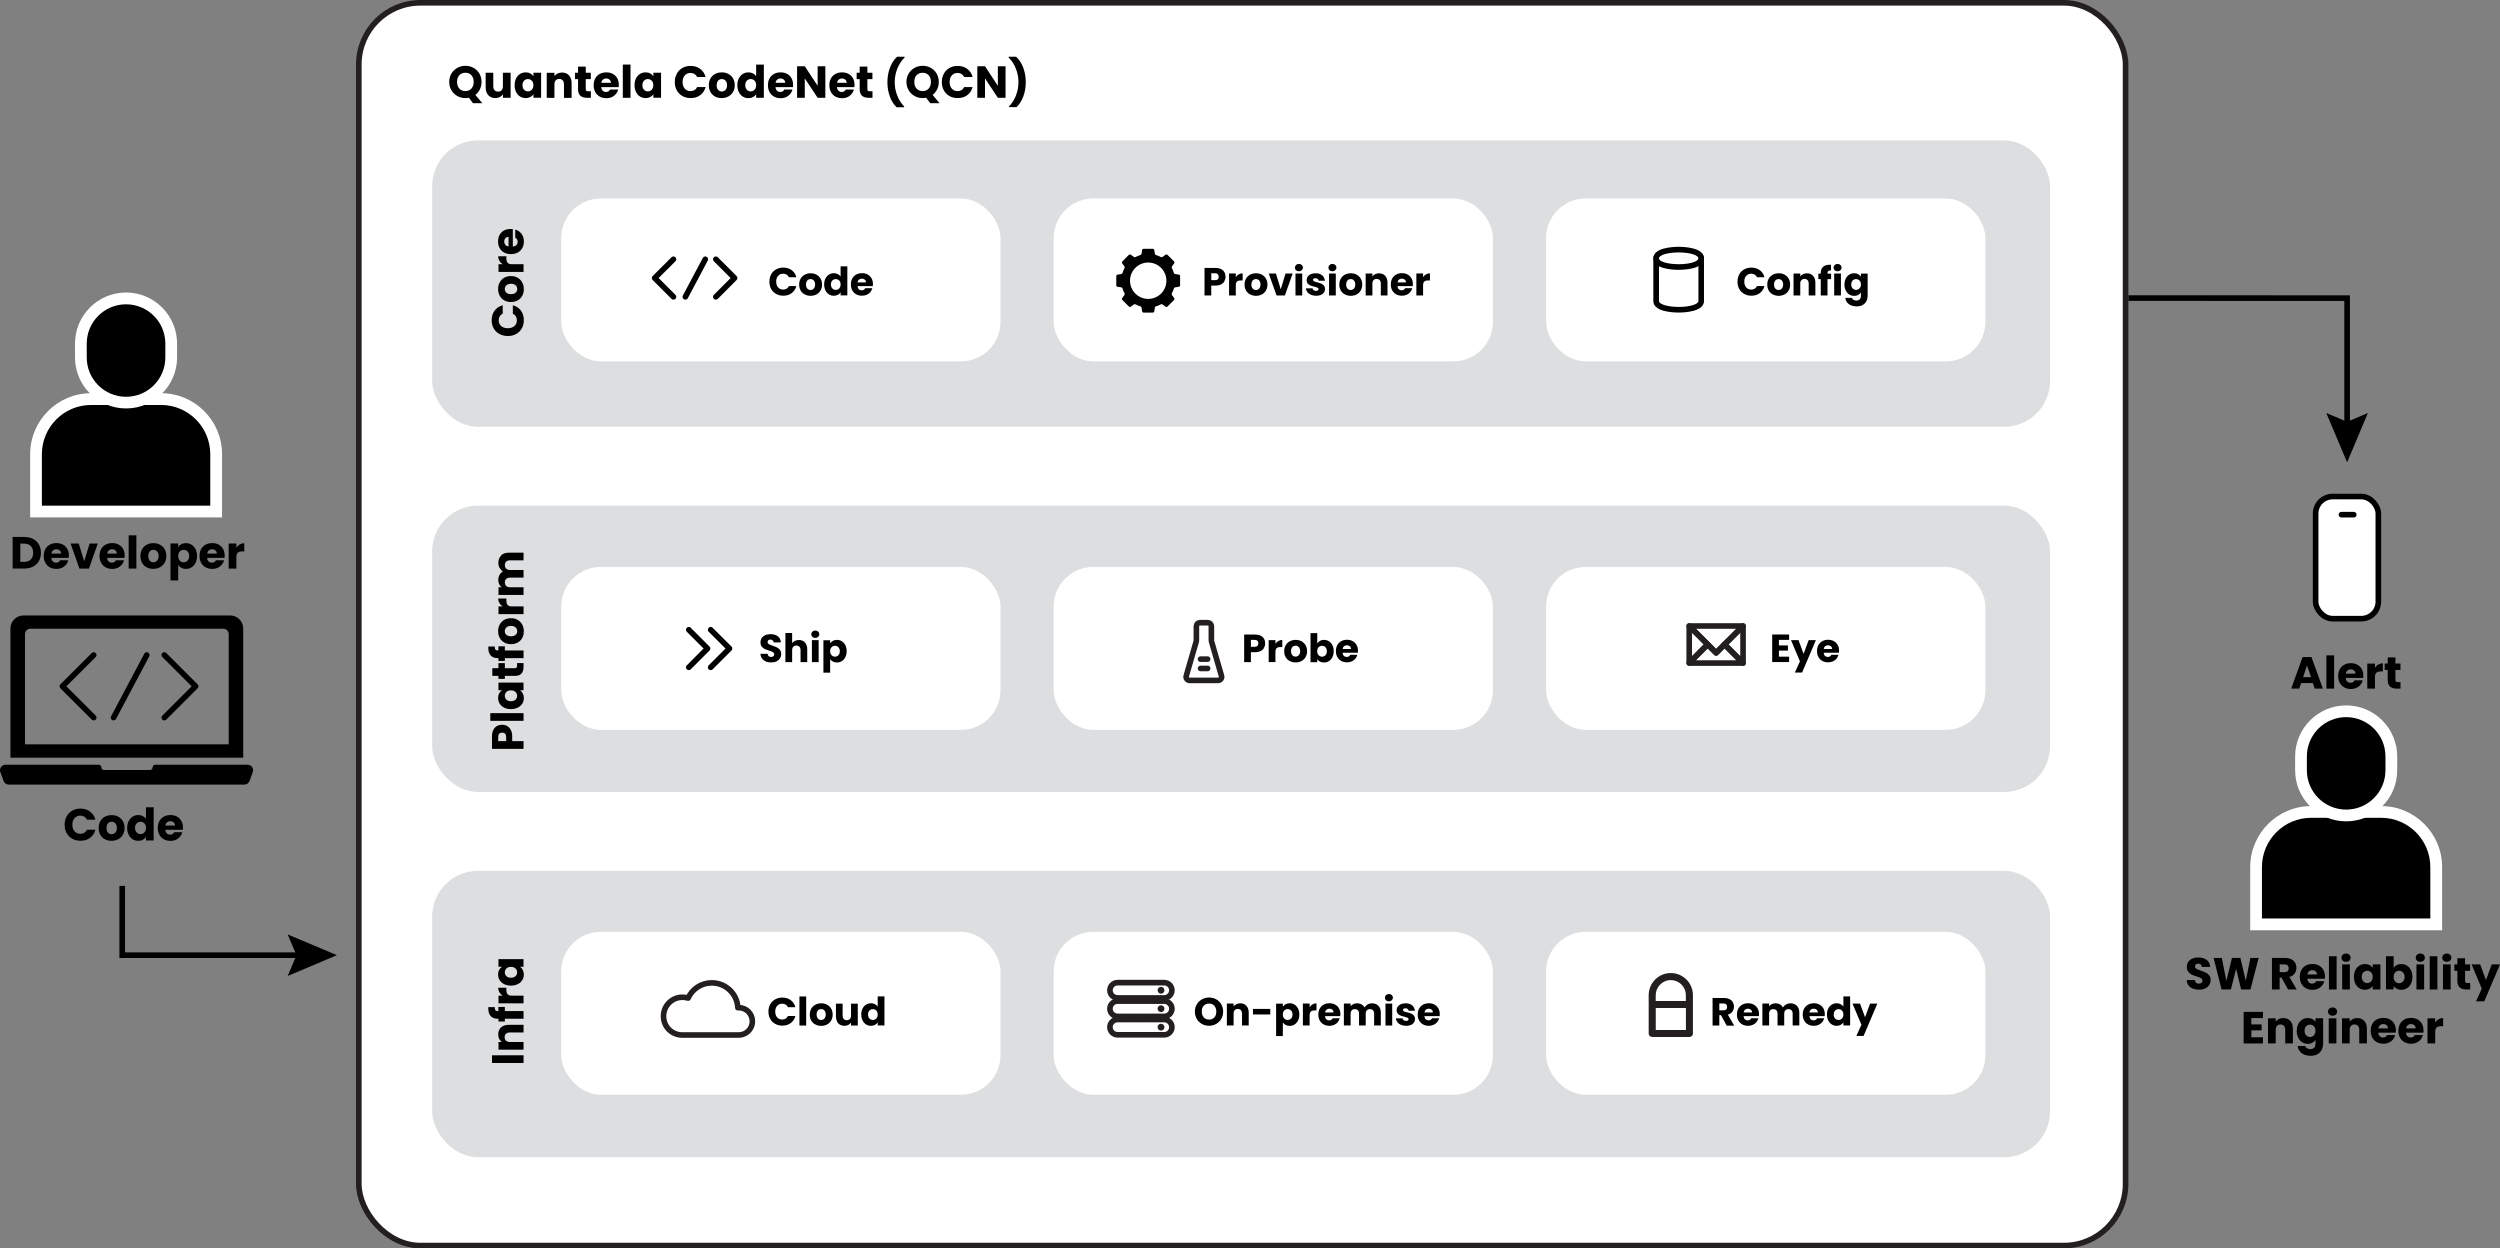 <?xml version="1.0" encoding="UTF-8"?>
<svg id="Layer_2" data-name="Layer 2" xmlns="http://www.w3.org/2000/svg" viewBox="0 0 445.28 222.35">
  <rect x="0" y="0" width="445.28" height="222.35" fill="#808080" stroke="none"/>
  <defs>
    <style>
      .cls-1, .cls-2, .cls-3, .cls-4 {
        stroke-linejoin: round;
      }

      .cls-1, .cls-5, .cls-3, .cls-4, .cls-6 {
        fill: none;
      }

      .cls-1, .cls-5, .cls-4, .cls-7 {
        stroke: #231f20;
      }

      .cls-2, .cls-8, .cls-3, .cls-4 {
        stroke-linecap: round;
      }

      .cls-2, .cls-8, .cls-3, .cls-6 {
        stroke: #000;
      }

      .cls-2, .cls-8, .cls-9, .cls-7 {
        fill: #fff;
      }

      .cls-10 {
        fill: #231f20;
      }

      .cls-8, .cls-5, .cls-6, .cls-7 {
        stroke-miterlimit: 10;
      }

      .cls-11 {
        fill: #dcdedf;
      }
    </style>
  </defs>
  <g id="Layer_1-2" data-name="Layer 1">
    <g>
      <path d="M5.9,96c.44.23.79.56,1.03.99.24.42.36.91.36,1.47s-.12,1.04-.36,1.46c-.24.43-.59.76-1.03.99-.45.23-.96.35-1.55.35h-2.1v-5.62h2.1c.59,0,1.11.12,1.55.35ZM5.47,99.66c.29-.28.43-.68.43-1.2s-.14-.92-.43-1.21-.69-.43-1.21-.43h-.65v3.26h.65c.52,0,.92-.14,1.21-.42Z"/>
      <path d="M12.24,99.36h-3.1c.02.28.11.49.27.64s.35.22.58.22c.34,0,.58-.14.71-.43h1.46c-.07.29-.21.56-.4.79-.2.23-.44.42-.73.55-.29.13-.62.2-.98.2-.44,0-.83-.09-1.17-.28-.34-.19-.61-.45-.8-.8-.19-.35-.29-.75-.29-1.22s.09-.87.28-1.22c.19-.35.46-.61.8-.8.34-.19.73-.28,1.18-.28s.82.09,1.15.27c.34.18.6.44.79.78s.28.73.28,1.18c0,.13,0,.26-.02.4ZM10.87,98.6c0-.23-.08-.42-.24-.56-.16-.14-.36-.21-.6-.21s-.42.07-.58.2c-.16.13-.25.32-.29.57h1.71Z"/>
      <path d="M14.99,99.99l.97-3.18h1.46l-1.58,4.46h-1.69l-1.58-4.46h1.46l.97,3.18Z"/>
      <path d="M22.18,99.36h-3.1c.02.28.11.49.27.64s.35.22.58.22c.34,0,.58-.14.71-.43h1.46c-.07.29-.21.56-.4.79-.2.23-.44.42-.73.55-.29.13-.62.2-.98.2-.44,0-.83-.09-1.17-.28-.34-.19-.61-.45-.8-.8-.19-.35-.29-.75-.29-1.22s.09-.87.28-1.22c.19-.35.46-.61.8-.8.34-.19.73-.28,1.18-.28s.82.09,1.15.27c.34.18.6.44.79.78s.28.73.28,1.18c0,.13,0,.26-.02.4ZM20.8,98.6c0-.23-.08-.42-.24-.56-.16-.14-.36-.21-.6-.21s-.42.07-.58.2c-.16.13-.25.32-.29.57h1.71Z"/>
      <path d="M24.29,95.35v5.92h-1.37v-5.92h1.37Z"/>
      <path d="M26.13,101.05c-.35-.19-.62-.45-.82-.8-.2-.35-.3-.75-.3-1.22s.1-.86.3-1.21c.2-.35.48-.62.83-.8.35-.19.75-.28,1.18-.28s.83.09,1.18.28c.35.19.63.46.83.8.2.35.3.75.3,1.21s-.1.86-.31,1.21c-.21.35-.49.62-.84.8s-.75.28-1.19.28-.83-.09-1.18-.28ZM27.98,99.86c.18-.19.28-.47.28-.82s-.09-.63-.27-.82-.4-.29-.66-.29-.49.09-.66.28-.26.46-.26.83.09.63.26.82c.17.19.39.29.65.29s.48-.1.67-.29Z"/>
      <path d="M32.3,96.93c.23-.13.51-.19.82-.19.37,0,.7.09,1,.28.3.19.53.45.71.8.17.35.26.75.26,1.21s-.09.86-.26,1.21c-.17.35-.41.62-.71.81s-.63.28-1,.28c-.31,0-.58-.06-.82-.19s-.42-.29-.56-.5v2.75h-1.37v-6.59h1.37v.63c.13-.21.32-.38.55-.5ZM33.41,98.22c-.19-.19-.42-.29-.7-.29s-.5.1-.69.3-.28.47-.28.81.09.61.28.81.42.3.69.3.5-.1.7-.3c.19-.2.29-.47.29-.81s-.09-.61-.28-.8Z"/>
      <path d="M39.99,99.36h-3.1c.02.28.11.49.27.64s.35.22.58.22c.34,0,.58-.14.71-.43h1.46c-.07.29-.21.56-.4.79-.2.23-.44.42-.73.55-.29.13-.62.2-.98.2-.44,0-.83-.09-1.17-.28-.34-.19-.61-.45-.8-.8-.19-.35-.29-.75-.29-1.22s.09-.87.28-1.22c.19-.35.46-.61.8-.8.34-.19.73-.28,1.18-.28s.82.09,1.15.27c.34.18.6.44.79.78s.28.73.28,1.18c0,.13,0,.26-.02.4ZM38.62,98.6c0-.23-.08-.42-.24-.56-.16-.14-.36-.21-.6-.21s-.42.07-.58.2c-.16.13-.25.32-.29.57h1.71Z"/>
      <path d="M42.71,96.97c.24-.14.51-.21.8-.21v1.45h-.38c-.34,0-.6.07-.77.22s-.26.4-.26.77v2.07h-1.37v-4.46h1.37v.74c.16-.25.36-.44.6-.58Z"/>
    </g>
    <g>
      <path d="M11.87,145.4c.24-.43.57-.77,1-1.02.43-.24.92-.36,1.46-.36.67,0,1.24.18,1.71.53.47.35.79.83.95,1.44h-1.5c-.11-.23-.27-.41-.48-.54-.21-.12-.44-.18-.7-.18-.42,0-.76.15-1.03.44-.26.29-.39.69-.39,1.18s.13.88.39,1.18c.26.29.6.44,1.03.44.26,0,.49-.06.7-.18s.36-.3.48-.54h1.5c-.16.61-.48,1.09-.95,1.44-.47.35-1.04.52-1.71.52-.54,0-1.03-.12-1.46-.36-.43-.24-.76-.58-1-1.01-.24-.43-.36-.92-.36-1.48s.12-1.05.36-1.48Z"/>
      <path d="M18.69,149.49c-.35-.19-.62-.45-.82-.8s-.3-.75-.3-1.22.1-.86.3-1.21c.2-.35.48-.62.83-.8.35-.19.75-.28,1.18-.28s.83.09,1.18.28c.35.19.63.46.83.8.2.35.3.75.3,1.21s-.1.86-.31,1.21c-.21.35-.48.62-.84.8-.35.19-.75.28-1.19.28s-.83-.09-1.18-.28ZM20.54,148.29c.18-.19.28-.47.28-.82s-.09-.63-.27-.82c-.18-.19-.4-.29-.66-.29s-.49.09-.66.28-.26.46-.26.83.09.63.26.82c.17.19.39.29.65.29s.48-.1.67-.29Z"/>
      <path d="M22.92,146.25c.17-.35.41-.61.71-.8.3-.19.63-.28,1-.28.29,0,.56.06.8.18.24.12.43.29.57.5v-2.07h1.37v5.92h-1.37v-.64c-.13.21-.31.38-.55.51-.24.13-.51.19-.83.19-.37,0-.7-.09-1-.28s-.54-.46-.71-.81c-.17-.35-.26-.75-.26-1.21s.09-.86.26-1.21ZM25.72,146.66c-.19-.2-.42-.3-.69-.3s-.5.1-.69.29c-.19.2-.29.46-.29.8s.1.61.29.81c.19.2.42.3.69.3s.5-.1.69-.3.29-.47.29-.81-.1-.61-.29-.81Z"/>
      <path d="M32.55,147.8h-3.1c.02.28.11.49.27.64.16.15.35.22.58.22.34,0,.58-.14.71-.43h1.46c-.07.29-.21.56-.4.79-.2.23-.44.42-.73.55-.29.13-.62.2-.98.2-.44,0-.83-.09-1.17-.28s-.61-.45-.8-.8c-.19-.35-.29-.75-.29-1.22s.09-.87.28-1.22c.19-.35.46-.61.8-.8.34-.19.73-.28,1.18-.28s.82.09,1.15.27c.34.18.6.44.79.78s.29.73.29,1.18c0,.13,0,.26-.03.4ZM31.17,147.04c0-.23-.08-.42-.24-.56s-.36-.21-.6-.21-.42.07-.58.2c-.16.13-.26.32-.29.57h1.71Z"/>
    </g>
    <g>
      <path d="M411.96,121.66h-2.1l-.34.99h-1.43l2.03-5.62h1.58l2.03,5.62h-1.45l-.34-.99ZM411.61,120.6l-.7-2.06-.69,2.06h1.38Z"/>
      <path d="M415.73,116.73v5.92h-1.37v-5.92h1.37Z"/>
      <path d="M420.91,120.75h-3.1c.02.28.11.49.27.64.16.15.35.22.58.22.34,0,.58-.14.71-.43h1.46c-.07.29-.21.56-.4.79-.2.24-.44.42-.73.55-.29.13-.62.2-.98.2-.44,0-.83-.09-1.17-.28-.34-.19-.61-.45-.8-.8-.19-.35-.29-.75-.29-1.22s.09-.87.28-1.22.46-.61.8-.8c.34-.19.73-.28,1.18-.28s.82.09,1.15.27c.34.18.6.44.79.78s.28.73.28,1.18c0,.13,0,.26-.02.4ZM419.53,119.99c0-.23-.08-.42-.24-.56-.16-.14-.36-.21-.6-.21s-.42.07-.58.2c-.16.13-.25.32-.29.57h1.71Z"/>
      <path d="M423.62,118.35c.24-.14.51-.21.8-.21v1.45h-.38c-.34,0-.6.07-.77.22-.17.15-.26.4-.26.77v2.07h-1.37v-4.46h1.37v.74c.16-.25.36-.44.6-.58Z"/>
      <path d="M427.56,121.49v1.16h-.7c-.5,0-.88-.12-1.16-.36-.28-.24-.42-.64-.42-1.19v-1.78h-.54v-1.14h.54v-1.09h1.37v1.09h.9v1.14h-.9v1.79c0,.13.03.23.1.29.06.06.17.09.32.09h.49Z"/>
    </g>
    <g>
      <path d="M390.57,176.09c-.32-.13-.58-.33-.78-.59-.2-.26-.3-.58-.31-.94h1.46c.02.21.09.37.21.48s.28.16.48.16.36-.05.48-.14.18-.22.18-.39c0-.14-.05-.25-.14-.34-.09-.09-.21-.17-.34-.22-.13-.06-.33-.12-.58-.2-.36-.11-.66-.22-.89-.34-.23-.11-.43-.28-.59-.5-.16-.22-.25-.5-.25-.86,0-.52.19-.93.57-1.23s.87-.44,1.48-.44,1.12.15,1.5.44.58.71.61,1.24h-1.48c-.01-.18-.08-.32-.2-.43-.12-.1-.28-.16-.47-.16-.16,0-.3.04-.4.13s-.15.21-.15.38c0,.18.08.32.26.42.17.1.44.21.8.33.36.12.66.24.88.35.23.11.42.27.59.49.17.21.25.49.25.82s-.08.61-.24.87c-.16.26-.4.47-.71.62-.31.15-.68.23-1.1.23s-.78-.07-1.11-.2Z"/>
      <path d="M402.29,170.62l-1.46,5.62h-1.66l-.89-3.7-.93,3.7h-1.66l-1.42-5.62h1.46l.81,4.09,1-4.09h1.5l.96,4.09.82-4.09h1.47Z"/>
      <path d="M407.53,176.24l-1.17-2.12h-.33v2.12h-1.37v-5.62h2.3c.44,0,.82.08,1.13.23.31.15.55.37.7.64.15.27.23.57.23.9,0,.37-.11.71-.32,1s-.52.5-.93.62l1.29,2.22h-1.54ZM406.04,173.15h.85c.25,0,.44-.06.56-.18.12-.12.19-.3.19-.52,0-.21-.06-.38-.19-.5-.13-.12-.31-.18-.56-.18h-.85v1.39Z"/>
      <path d="M414.07,174.33h-3.1c.02.28.11.49.27.64.16.15.35.22.58.22.34,0,.58-.14.71-.43h1.46c-.07.29-.21.56-.4.79-.2.23-.44.42-.73.55-.29.13-.62.2-.98.2-.44,0-.83-.09-1.17-.28s-.61-.45-.8-.8c-.19-.35-.29-.75-.29-1.22s.09-.87.28-1.22c.19-.35.46-.61.8-.8.34-.19.73-.28,1.18-.28s.82.09,1.15.27c.34.18.6.44.79.78s.29.73.29,1.18c0,.13,0,.26-.03.4ZM412.69,173.57c0-.23-.08-.42-.24-.56s-.36-.21-.6-.21-.42.07-.58.2c-.16.13-.26.32-.29.57h1.71Z"/>
      <path d="M416.18,170.32v5.92h-1.37v-5.92h1.37Z"/>
      <path d="M417.27,171.1c-.15-.14-.23-.32-.23-.52s.08-.39.23-.53c.15-.14.35-.21.59-.21s.43.07.58.21c.15.14.23.32.23.53s-.08.38-.23.52c-.15.14-.34.21-.58.21s-.44-.07-.59-.21ZM418.54,171.77v4.46h-1.37v-4.46h1.37Z"/>
      <path d="M419.52,172.79c.17-.35.41-.61.71-.8.3-.19.63-.28,1-.28.31,0,.59.06.83.19.24.13.42.3.55.5v-.63h1.37v4.46h-1.37v-.63c-.13.21-.32.38-.56.5-.24.13-.51.19-.83.19-.36,0-.69-.09-.99-.28s-.54-.46-.71-.81c-.17-.35-.26-.75-.26-1.21s.09-.86.26-1.21ZM422.32,173.2c-.19-.2-.42-.3-.69-.3s-.5.1-.69.29c-.19.2-.29.46-.29.8s.1.61.29.81c.19.2.42.3.69.3s.5-.1.69-.3.29-.47.29-.81-.1-.61-.29-.81Z"/>
      <path d="M426.89,171.9c.24-.13.51-.19.82-.19.37,0,.7.09,1,.28.3.19.53.45.71.8.17.35.26.75.26,1.21s-.09.86-.26,1.21c-.17.35-.41.62-.71.81s-.63.28-1,.28c-.32,0-.59-.06-.82-.19-.23-.12-.42-.29-.55-.5v.62h-1.37v-5.92h1.37v2.09c.13-.21.31-.38.55-.5ZM428,173.19c-.19-.19-.42-.29-.7-.29s-.5.1-.69.3-.28.47-.28.81.09.61.28.81.42.3.69.3.5-.1.7-.3.29-.47.29-.81-.1-.61-.29-.8Z"/>
      <path d="M430.5,171.1c-.15-.14-.23-.32-.23-.52s.08-.39.23-.53c.15-.14.35-.21.59-.21s.43.07.58.21c.15.14.23.32.23.53s-.08.38-.23.52c-.15.14-.34.21-.58.21s-.44-.07-.59-.21ZM431.77,171.77v4.46h-1.37v-4.46h1.37Z"/>
      <path d="M434.13,170.32v5.92h-1.37v-5.92h1.37Z"/>
      <path d="M435.22,171.1c-.15-.14-.23-.32-.23-.52s.08-.39.23-.53c.15-.14.35-.21.59-.21s.43.07.58.21c.15.14.23.32.23.53s-.08.38-.23.52-.35.21-.58.21-.44-.07-.59-.21ZM436.49,171.77v4.46h-1.37v-4.46h1.37Z"/>
      <path d="M439.97,175.08v1.16h-.7c-.5,0-.88-.12-1.16-.36-.28-.24-.42-.64-.42-1.19v-1.78h-.54v-1.14h.54v-1.09h1.37v1.09h.9v1.14h-.9v1.79c0,.13.03.23.1.29.06.06.17.09.32.09h.49Z"/>
      <path d="M445.28,171.77l-2.8,6.58h-1.47l1.02-2.27-1.81-4.31h1.53l1.03,2.79,1.03-2.79h1.48Z"/>
      <path d="M400.99,181.32v1.14h1.83v1.06h-1.83v1.23h2.07v1.1h-3.44v-5.62h3.44v1.1h-2.07Z"/>
      <path d="M407.92,181.83c.31.34.47.8.47,1.4v2.61h-1.36v-2.42c0-.3-.08-.53-.23-.7s-.36-.25-.62-.25-.47.08-.62.25-.23.4-.23.7v2.42h-1.37v-4.46h1.37v.59c.14-.2.33-.35.56-.47.23-.12.5-.17.79-.17.52,0,.94.17,1.25.51Z"/>
      <path d="M411.86,181.5c.24.13.42.3.55.5v-.63h1.37v4.46c0,.41-.08.78-.24,1.12-.16.33-.41.6-.74.8-.33.2-.75.3-1.24.3-.66,0-1.2-.16-1.61-.47-.41-.31-.64-.73-.7-1.27h1.35c.04.17.14.3.3.4.16.1.36.15.59.15.28,0,.51-.08.68-.24.17-.16.25-.42.25-.78v-.63c-.13.21-.32.38-.55.51-.23.13-.51.2-.82.2-.37,0-.7-.09-1-.28-.3-.19-.54-.46-.71-.81s-.26-.75-.26-1.21.09-.86.26-1.21.41-.61.71-.8c.3-.19.63-.28,1-.28.31,0,.59.06.83.19ZM412.13,182.8c-.19-.2-.42-.3-.69-.3s-.5.1-.69.29c-.19.19-.28.46-.28.8s.09.61.28.81c.19.2.42.3.69.3s.5-.1.69-.3.28-.47.28-.81-.09-.61-.28-.81Z"/>
      <path d="M414.87,180.7c-.15-.14-.23-.32-.23-.52s.08-.39.23-.53c.15-.14.35-.21.59-.21s.43.07.58.21c.15.14.23.32.23.53s-.08.38-.23.52c-.15.14-.34.21-.58.21s-.44-.07-.59-.21ZM416.14,181.38v4.46h-1.37v-4.46h1.37Z"/>
      <path d="M421.1,181.83c.31.34.47.8.47,1.4v2.61h-1.36v-2.42c0-.3-.08-.53-.23-.7s-.36-.25-.62-.25-.47.08-.62.25-.23.4-.23.7v2.42h-1.37v-4.46h1.37v.59c.14-.2.33-.35.56-.47.23-.12.5-.17.79-.17.52,0,.94.17,1.25.51Z"/>
      <path d="M426.7,183.93h-3.1c.02.28.11.49.27.64.16.15.35.22.58.22.34,0,.58-.14.71-.43h1.46c-.07.29-.21.56-.4.79-.2.24-.44.42-.73.55-.29.13-.62.2-.98.2-.44,0-.83-.09-1.17-.28-.34-.19-.61-.45-.8-.8-.19-.35-.29-.75-.29-1.22s.09-.87.28-1.22.46-.61.8-.8.73-.28,1.18-.28.82.09,1.15.27c.34.18.6.44.79.78s.29.73.29,1.18c0,.13,0,.26-.03.4ZM425.33,183.17c0-.23-.08-.42-.24-.56s-.36-.21-.6-.21-.42.07-.58.2c-.16.13-.26.32-.29.57h1.71Z"/>
      <path d="M431.63,183.93h-3.1c.02.28.11.49.27.64.16.15.35.22.58.22.34,0,.58-.14.71-.43h1.46c-.07.29-.21.56-.4.79-.2.24-.44.42-.73.55-.29.13-.62.2-.98.2-.44,0-.83-.09-1.17-.28-.34-.19-.61-.45-.8-.8s-.29-.75-.29-1.22.1-.87.29-1.22.46-.61.79-.8c.34-.19.73-.28,1.18-.28s.81.09,1.15.27c.34.18.6.44.79.78s.28.73.28,1.18c0,.13,0,.26-.02.4ZM430.26,183.17c0-.23-.08-.42-.24-.56-.16-.14-.36-.21-.6-.21s-.42.07-.58.2c-.16.13-.25.32-.29.57h1.71Z"/>
      <path d="M434.35,181.54c.24-.14.51-.21.8-.21v1.45h-.38c-.34,0-.6.07-.77.22-.17.15-.26.4-.26.77v2.07h-1.37v-4.46h1.37v.74c.16-.25.36-.44.6-.58Z"/>
    </g>
    <rect class="cls-7" x="63.91" y=".5" width="314.68" height="221.35" rx="10.98" ry="10.98"/>
    <rect class="cls-11" x="76.97" y="25.01" width="288.17" height="51" rx="8.17" ry="8.17"/>
    <rect class="cls-11" x="76.97" y="90.06" width="288.17" height="51" rx="8.17" ry="8.17"/>
    <rect class="cls-11" x="76.97" y="155.11" width="288.17" height="51" rx="8.17" ry="8.17"/>
    <rect class="cls-9" x="99.96" y="35.35" width="78.24" height="29.02" rx="7.05" ry="7.05"/>
    <rect class="cls-9" x="187.67" y="35.35" width="78.24" height="29.02" rx="7.05" ry="7.05"/>
    <rect class="cls-9" x="275.38" y="35.35" width="78.24" height="29.02" rx="7.05" ry="7.05"/>
    <rect class="cls-9" x="99.96" y="100.98" width="78.24" height="29.02" rx="7.05" ry="7.05"/>
    <rect class="cls-9" x="187.67" y="100.98" width="78.24" height="29.02" rx="7.05" ry="7.05"/>
    <rect class="cls-9" x="275.38" y="100.98" width="78.24" height="29.02" rx="7.05" ry="7.05"/>
    <rect class="cls-9" x="99.96" y="165.97" width="78.24" height="29.02" rx="7.05" ry="7.05"/>
    <rect class="cls-9" x="187.67" y="165.97" width="78.24" height="29.02" rx="7.05" ry="7.05"/>
    <rect class="cls-9" x="275.38" y="165.97" width="78.24" height="29.02" rx="7.05" ry="7.05"/>
    <g>
      <path d="M137.35,48.87c.21-.38.5-.68.88-.89.38-.21.8-.32,1.28-.32.58,0,1.08.15,1.5.46.42.31.69.73.83,1.26h-1.32c-.1-.21-.24-.36-.42-.47s-.38-.16-.61-.16c-.37,0-.67.13-.9.38s-.34.6-.34,1.03.11.77.34,1.03c.23.26.53.39.9.39.23,0,.43-.05.61-.16s.32-.26.42-.47h1.32c-.14.53-.42.95-.83,1.26-.42.31-.92.46-1.5.46-.48,0-.9-.11-1.28-.32-.38-.21-.67-.51-.88-.88s-.31-.81-.31-1.29.1-.92.31-1.3Z"/>
      <path d="M143.32,52.44c-.31-.16-.55-.4-.72-.7-.18-.3-.26-.66-.26-1.06s.09-.75.27-1.06.42-.54.73-.7c.31-.16.65-.25,1.04-.25s.73.08,1.04.25c.31.16.55.4.73.7.18.31.27.66.27,1.06s-.09.75-.27,1.06-.42.54-.73.7c-.31.16-.66.25-1.04.25s-.73-.08-1.03-.25ZM144.94,51.4c.16-.17.24-.41.24-.72s-.08-.55-.23-.72-.35-.25-.58-.25-.43.08-.58.25c-.15.17-.23.41-.23.72s.08.55.23.72.34.25.57.25.42-.08.58-.25Z"/>
      <path d="M147.02,49.61c.15-.3.36-.54.62-.7.26-.16.55-.25.88-.25.26,0,.49.05.7.16.21.11.38.25.5.43v-1.81h1.2v5.18h-1.2v-.56c-.11.19-.27.34-.48.45-.21.11-.45.17-.72.17-.32,0-.61-.08-.88-.25-.26-.17-.47-.4-.62-.71-.15-.31-.23-.66-.23-1.06s.08-.75.23-1.06ZM149.47,49.97c-.17-.17-.37-.26-.61-.26s-.44.08-.61.25c-.17.17-.25.41-.25.7s.08.54.25.71c.17.17.37.26.61.26s.44-.09.61-.26c.17-.17.25-.41.25-.71s-.08-.53-.25-.71Z"/>
      <path d="M155.45,50.96h-2.71c.02.24.1.43.23.56.14.13.31.19.51.19.3,0,.51-.13.62-.38h1.27c-.07.26-.18.49-.35.69-.17.21-.38.37-.64.48-.26.12-.54.17-.86.17-.38,0-.72-.08-1.02-.25-.3-.16-.53-.4-.7-.7-.17-.3-.25-.66-.25-1.06s.08-.76.25-1.06c.17-.3.4-.54.7-.7.3-.16.64-.25,1.03-.25s.71.08,1.01.24c.29.16.52.39.69.68.17.29.25.64.25,1.03,0,.11,0,.23-.02.35ZM154.24,50.3c0-.21-.07-.37-.21-.49-.14-.12-.31-.18-.52-.18s-.37.06-.51.17c-.14.12-.22.28-.26.5h1.5Z"/>
    </g>
    <g>
      <path d="M218.09,50.08c-.13.24-.33.43-.6.57s-.61.22-1.01.22h-.74v1.76h-1.2v-4.91h1.94c.39,0,.72.07.99.2.27.13.47.32.61.56.14.24.2.51.2.82,0,.28-.07.54-.2.78ZM216.9,49.75c.11-.11.17-.26.17-.46s-.06-.35-.17-.46-.28-.16-.51-.16h-.65v1.23h.65c.23,0,.4-.05.51-.16Z"/>
      <path d="M220.63,48.87c.21-.12.44-.19.7-.19v1.27h-.33c-.3,0-.52.06-.67.19-.15.13-.22.35-.22.67v1.81h-1.2v-3.91h1.2v.65c.14-.21.32-.38.53-.51Z"/>
      <path d="M222.65,52.44c-.31-.16-.55-.4-.72-.7-.18-.3-.26-.66-.26-1.06s.09-.75.27-1.06.42-.54.73-.7c.31-.16.65-.25,1.04-.25s.73.08,1.04.25c.31.16.55.4.73.7.18.31.27.66.27,1.06s-.09.75-.27,1.06-.42.54-.73.7c-.31.16-.66.25-1.04.25s-.73-.08-1.03-.25ZM224.27,51.4c.16-.17.24-.41.24-.72s-.08-.55-.23-.72-.35-.25-.58-.25-.43.08-.58.25c-.15.17-.23.41-.23.72s.08.55.23.72.34.25.57.25.42-.08.58-.25Z"/>
      <path d="M228.12,51.51l.85-2.79h1.27l-1.39,3.91h-1.48l-1.39-3.91h1.28l.85,2.79Z"/>
      <path d="M230.84,48.13c-.13-.12-.2-.28-.2-.46s.07-.34.2-.47c.13-.12.3-.19.51-.19s.37.06.51.19c.13.12.2.28.2.47s-.07.33-.2.46c-.13.12-.3.19-.51.19s-.38-.06-.51-.19ZM231.94,48.72v3.91h-1.2v-3.91h1.2Z"/>
      <path d="M233.49,52.51c-.27-.12-.48-.28-.63-.48-.15-.2-.24-.43-.26-.68h1.18c.01.14.08.25.19.33.11.08.25.13.41.13.15,0,.26-.03.35-.09.08-.06.12-.13.12-.23,0-.11-.06-.19-.17-.25-.12-.05-.31-.11-.57-.18-.28-.07-.51-.13-.7-.21s-.35-.19-.48-.34c-.13-.16-.2-.37-.2-.63,0-.22.06-.43.19-.61.12-.18.31-.33.55-.44.24-.11.53-.16.86-.16.49,0,.88.12,1.16.36.28.24.44.57.49.97h-1.11c-.02-.14-.08-.24-.18-.32-.1-.08-.23-.12-.4-.12-.14,0-.25.03-.32.08-.08.05-.11.13-.11.22,0,.11.06.2.18.25.12.06.3.11.56.17.29.08.53.15.71.22s.34.19.48.35c.14.16.21.38.21.65,0,.23-.06.43-.19.61-.13.18-.31.32-.55.42s-.52.15-.84.15c-.34,0-.64-.06-.91-.17Z"/>
      <path d="M236.81,48.13c-.13-.12-.2-.28-.2-.46s.07-.34.2-.47c.13-.12.3-.19.51-.19s.37.06.51.19c.13.12.2.28.2.47s-.07.33-.2.46c-.13.12-.3.19-.51.19s-.38-.06-.51-.19ZM237.92,48.72v3.91h-1.2v-3.91h1.2Z"/>
      <path d="M239.53,52.44c-.31-.16-.55-.4-.72-.7-.18-.3-.26-.66-.26-1.06s.09-.75.27-1.06.42-.54.73-.7c.31-.16.65-.25,1.04-.25s.73.08,1.04.25c.31.16.55.4.73.7.18.31.27.66.27,1.06s-.09.75-.27,1.06-.42.54-.73.7c-.31.16-.66.25-1.04.25s-.73-.08-1.03-.25ZM241.15,51.4c.16-.17.24-.41.24-.72s-.08-.55-.23-.72-.35-.25-.58-.25-.43.08-.58.25c-.15.17-.23.41-.23.72s.08.55.23.72.34.25.57.25.42-.08.58-.25Z"/>
      <path d="M246.72,49.13c.27.3.41.7.41,1.22v2.28h-1.19v-2.12c0-.26-.07-.46-.2-.61-.13-.14-.32-.22-.55-.22s-.41.07-.55.22-.2.35-.2.61v2.12h-1.2v-3.91h1.2v.52c.12-.17.29-.31.49-.41s.44-.15.69-.15c.46,0,.82.15,1.09.44Z"/>
      <path d="M251.62,50.96h-2.71c.02.24.1.43.23.56.14.13.31.19.51.19.3,0,.51-.13.62-.38h1.27c-.07.26-.18.49-.35.69-.17.21-.38.37-.64.48-.26.12-.54.17-.86.17-.38,0-.72-.08-1.02-.25-.3-.16-.53-.4-.7-.7-.17-.3-.25-.66-.25-1.06s.08-.76.25-1.06c.17-.3.4-.54.7-.7.3-.16.64-.25,1.03-.25s.71.08,1.01.24c.29.16.52.39.69.68.17.29.25.64.25,1.03,0,.11,0,.23-.02.35ZM250.42,50.3c0-.21-.07-.37-.21-.49-.14-.12-.31-.18-.52-.18s-.37.06-.51.17c-.14.12-.22.28-.26.5h1.5Z"/>
      <path d="M253.99,48.87c.21-.12.44-.19.7-.19v1.27h-.33c-.3,0-.52.06-.67.19-.15.13-.22.35-.22.67v1.81h-1.2v-3.91h1.2v.65c.14-.21.32-.38.53-.51Z"/>
    </g>
    <g>
      <path d="M309.78,48.87c.21-.38.5-.68.88-.89.38-.21.8-.32,1.28-.32.58,0,1.08.15,1.5.46.42.31.69.73.83,1.26h-1.32c-.1-.21-.24-.36-.42-.47s-.38-.16-.61-.16c-.37,0-.67.13-.9.38s-.34.6-.34,1.03.11.77.34,1.03c.23.26.53.39.9.39.23,0,.43-.05.61-.16s.32-.26.42-.47h1.32c-.14.53-.42.95-.83,1.26-.42.31-.92.46-1.5.46-.48,0-.9-.11-1.28-.32-.38-.21-.67-.51-.88-.88s-.31-.81-.31-1.29.1-.92.31-1.3Z"/>
      <path d="M315.75,52.44c-.31-.16-.55-.4-.72-.7-.18-.3-.26-.66-.26-1.06s.09-.75.27-1.06.42-.54.73-.7c.31-.16.65-.25,1.04-.25s.73.08,1.04.25c.31.16.55.4.73.7.18.31.27.66.27,1.06s-.09.75-.27,1.06-.42.54-.73.7c-.31.16-.66.25-1.04.25s-.73-.08-1.03-.25ZM317.36,51.4c.16-.17.24-.41.24-.72s-.08-.55-.23-.72-.35-.25-.58-.25-.43.08-.58.25c-.15.17-.23.41-.23.72s.08.55.23.72.34.25.57.25.42-.08.58-.25Z"/>
      <path d="M322.93,49.13c.27.3.41.7.41,1.22v2.28h-1.19v-2.12c0-.26-.07-.46-.2-.61-.13-.14-.32-.22-.55-.22s-.41.07-.55.22-.2.35-.2.61v2.12h-1.2v-3.91h1.2v.52c.12-.17.29-.31.49-.41s.44-.15.69-.15c.46,0,.82.15,1.09.44Z"/>
      <path d="M326.14,49.72h-.64v2.91h-1.2v-2.91h-.43v-.99h.43v-.11c0-.48.14-.85.41-1.09.28-.25.68-.38,1.21-.38.09,0,.15,0,.2,0v1.02c-.23-.01-.39.02-.48.1-.09.08-.14.22-.14.43v.04h.64v.99Z"/>
      <path d="M326.78,48.13c-.13-.12-.2-.28-.2-.46s.07-.34.2-.47c.13-.12.3-.19.51-.19s.37.06.51.19c.13.12.2.28.2.47s-.07.33-.2.46c-.13.12-.3.19-.51.19s-.38-.06-.51-.19ZM327.89,48.72v3.91h-1.2v-3.91h1.2Z"/>
      <path d="M330.97,48.84c.21.11.37.26.48.44v-.55h1.2v3.9c0,.36-.07.68-.21.98-.14.29-.36.52-.65.7-.29.17-.65.26-1.09.26-.58,0-1.05-.14-1.41-.41-.36-.27-.56-.64-.62-1.11h1.18c.04.15.13.27.27.35.14.09.31.13.52.13.25,0,.45-.07.59-.21.15-.14.22-.37.22-.68v-.55c-.12.18-.28.33-.48.44-.21.12-.45.17-.72.17-.32,0-.61-.08-.88-.25-.26-.17-.47-.4-.62-.71-.15-.31-.23-.66-.23-1.06s.08-.75.23-1.06c.15-.3.36-.54.62-.7.26-.16.55-.25.88-.25.28,0,.52.06.72.17ZM331.2,49.97c-.17-.17-.37-.26-.61-.26s-.44.08-.61.25c-.17.17-.25.41-.25.7s.08.54.25.71c.17.17.37.26.61.26s.44-.09.61-.26c.17-.17.25-.41.25-.71s-.08-.53-.25-.71Z"/>
    </g>
    <g>
      <path d="M136.4,117.8c-.29-.12-.51-.29-.68-.52s-.26-.5-.27-.83h1.27c.02.18.08.32.19.42s.25.14.42.14.32-.04.42-.12c.1-.08.15-.19.15-.34,0-.12-.04-.22-.12-.3-.08-.08-.18-.14-.3-.2-.12-.05-.29-.11-.51-.17-.32-.1-.58-.2-.78-.29-.2-.1-.37-.24-.52-.43-.15-.19-.22-.44-.22-.75,0-.46.17-.82.5-1.07.33-.26.76-.39,1.29-.39s.98.13,1.31.39c.33.26.51.62.53,1.08h-1.29c0-.16-.07-.28-.18-.37s-.25-.14-.41-.14c-.14,0-.26.04-.35.12-.09.08-.13.19-.13.33,0,.16.07.28.22.37s.38.18.7.29c.32.11.58.21.77.31s.37.24.51.43c.14.19.22.43.22.72s-.07.53-.21.76c-.14.23-.35.41-.62.55-.27.14-.59.2-.96.2s-.68-.06-.97-.17Z"/>
      <path d="M143.37,114.43c.27.3.41.7.41,1.22v2.28h-1.19v-2.12c0-.26-.07-.46-.2-.61-.13-.14-.32-.22-.55-.22s-.41.07-.55.22-.2.35-.2.61v2.12h-1.2v-5.18h1.2v1.8c.12-.17.29-.31.5-.41s.45-.15.71-.15c.45,0,.81.15,1.08.44Z"/>
      <path d="M144.7,113.43c-.13-.12-.2-.28-.2-.46s.07-.34.2-.47c.13-.12.3-.19.51-.19s.37.06.51.19c.13.12.2.28.2.47s-.07.33-.2.46c-.13.12-.3.19-.51.19s-.38-.06-.51-.19ZM145.81,114.02v3.91h-1.2v-3.91h1.2Z"/>
      <path d="M148.35,114.14c.21-.11.45-.17.72-.17.32,0,.61.08.88.25.26.16.47.4.62.7.15.3.23.66.23,1.06s-.08.75-.23,1.06c-.15.31-.36.54-.62.71-.26.17-.55.25-.88.25-.27,0-.51-.06-.72-.17-.21-.11-.37-.26-.49-.43v2.41h-1.2v-5.77h1.2v.55c.12-.18.28-.33.48-.44ZM149.33,115.27c-.17-.17-.37-.25-.61-.25s-.44.09-.61.26c-.17.17-.25.41-.25.71s.08.53.25.71c.17.17.37.26.61.26s.44-.09.61-.26.25-.41.25-.71-.08-.53-.25-.7Z"/>
    </g>
    <g>
      <path d="M225.15,115.38c-.13.24-.33.43-.6.57s-.61.22-1.01.22h-.74v1.76h-1.2v-4.91h1.94c.39,0,.72.07.99.2.27.13.47.32.61.56.14.24.2.51.2.82,0,.28-.07.54-.2.78ZM223.96,115.05c.11-.11.17-.26.17-.46s-.06-.35-.17-.46-.28-.16-.51-.16h-.65v1.23h.65c.23,0,.4-.05.51-.16Z"/>
      <path d="M227.69,114.17c.21-.12.44-.19.7-.19v1.27h-.33c-.3,0-.52.06-.67.19-.15.13-.22.35-.22.67v1.81h-1.2v-3.91h1.2v.65c.14-.21.32-.38.53-.51Z"/>
      <path d="M229.71,117.74c-.31-.16-.55-.4-.72-.7-.18-.3-.26-.66-.26-1.06s.09-.75.27-1.06.42-.54.73-.7c.31-.16.65-.25,1.04-.25s.73.08,1.04.25c.31.16.55.4.73.7.18.31.27.66.27,1.06s-.09.75-.27,1.06-.42.54-.73.7c-.31.16-.66.25-1.04.25s-.73-.08-1.03-.25ZM231.33,116.7c.16-.17.24-.41.24-.72s-.08-.55-.23-.72-.35-.25-.58-.25-.43.08-.58.25c-.15.17-.23.41-.23.72s.08.55.23.72.34.25.57.25.42-.08.58-.25Z"/>
      <path d="M235.1,114.14c.21-.11.45-.17.72-.17.32,0,.61.08.88.25.26.16.47.4.62.7.15.3.23.66.23,1.06s-.08.75-.23,1.06c-.15.31-.36.54-.62.71-.26.17-.55.25-.88.25-.28,0-.52-.05-.72-.16-.21-.11-.37-.26-.48-.44v.55h-1.2v-5.18h1.2v1.83c.11-.18.27-.33.48-.44ZM236.08,115.27c-.17-.17-.37-.25-.61-.25s-.44.09-.61.26c-.17.17-.25.41-.25.71s.08.53.25.71c.17.17.37.26.61.26s.44-.09.61-.26.25-.41.25-.71-.08-.53-.25-.7Z"/>
      <path d="M241.84,116.26h-2.71c.02.24.1.43.23.56.14.13.31.19.51.19.3,0,.51-.13.62-.38h1.27c-.07.26-.18.49-.35.69-.17.21-.38.37-.64.48-.26.12-.54.17-.86.17-.38,0-.72-.08-1.02-.25-.3-.16-.53-.4-.7-.7-.17-.3-.25-.66-.25-1.06s.08-.76.25-1.06c.17-.3.4-.54.7-.7.3-.16.64-.25,1.03-.25s.71.08,1.01.24c.29.16.52.39.69.68.17.29.25.64.25,1.03,0,.11,0,.23-.02.35ZM240.63,115.6c0-.21-.07-.37-.21-.49-.14-.12-.31-.18-.52-.18s-.37.06-.51.17c-.14.12-.22.28-.26.5h1.5Z"/>
    </g>
    <g>
      <path d="M316.85,113.97v.99h1.6v.92h-1.6v1.08h1.81v.96h-3.01v-4.91h3.01v.96h-1.81Z"/>
      <path d="M323.43,114.02l-2.45,5.76h-1.29l.9-1.99-1.59-3.77h1.34l.9,2.44.9-2.44h1.29Z"/>
      <path d="M327.53,116.26h-2.71c.02.24.1.43.23.56.14.13.31.19.51.19.3,0,.51-.13.62-.38h1.27c-.07.26-.18.49-.35.69-.17.21-.38.37-.64.48-.26.12-.54.17-.86.17-.38,0-.72-.08-1.02-.25-.3-.16-.53-.4-.7-.7-.17-.3-.25-.66-.25-1.06s.08-.76.25-1.06c.17-.3.4-.54.7-.7.3-.16.64-.25,1.03-.25s.71.08,1.01.24c.29.16.52.39.69.68.17.29.25.64.25,1.03,0,.11,0,.23-.02.35ZM326.32,115.6c0-.21-.07-.37-.21-.49-.14-.12-.31-.18-.52-.18s-.37.06-.51.17c-.14.12-.22.28-.26.5h1.5Z"/>
    </g>
    <g>
      <path d="M137.18,178.89c.21-.38.5-.68.88-.89.38-.21.8-.32,1.28-.32.58,0,1.08.15,1.5.46.42.31.69.73.83,1.26h-1.32c-.1-.21-.24-.36-.42-.47s-.38-.16-.61-.16c-.37,0-.67.13-.9.38-.23.26-.34.6-.34,1.03s.11.77.34,1.03.53.38.9.38c.23,0,.43-.05.61-.16s.32-.26.42-.47h1.32c-.14.53-.42.95-.83,1.26-.42.31-.92.46-1.5.46-.48,0-.9-.11-1.28-.32-.38-.21-.67-.51-.88-.89s-.31-.81-.31-1.29.1-.92.31-1.3Z"/>
      <path d="M143.59,177.48v5.18h-1.2v-5.18h1.2Z"/>
      <path d="M145.21,182.47c-.31-.16-.55-.4-.72-.7-.18-.3-.26-.66-.26-1.06s.09-.75.27-1.06.42-.54.73-.7c.31-.16.65-.25,1.04-.25s.73.08,1.04.25c.31.16.55.4.73.7.18.31.27.66.27,1.06s-.09.75-.27,1.06-.42.54-.73.7c-.31.16-.66.25-1.04.25s-.73-.08-1.03-.25ZM146.83,181.42c.16-.17.24-.41.24-.72s-.08-.55-.23-.72-.35-.25-.58-.25-.43.08-.58.25c-.15.17-.23.41-.23.72s.08.55.23.72.34.25.57.25.42-.08.58-.25Z"/>
      <path d="M152.78,178.75v3.91h-1.2v-.53c-.12.17-.29.31-.49.42-.21.1-.44.16-.69.16-.3,0-.56-.07-.79-.2s-.41-.33-.53-.58-.19-.55-.19-.89v-2.28h1.19v2.12c0,.26.07.46.2.61s.32.22.55.22.42-.07.55-.22c.14-.14.2-.35.2-.61v-2.12h1.2Z"/>
      <path d="M153.63,179.64c.15-.3.36-.54.62-.7s.55-.25.88-.25c.26,0,.49.05.7.16.21.11.38.25.5.43v-1.81h1.2v5.18h-1.2v-.56c-.11.19-.27.34-.48.45-.21.11-.45.17-.72.17-.32,0-.61-.08-.88-.25-.26-.17-.47-.4-.62-.71-.15-.31-.23-.66-.23-1.06s.08-.75.23-1.06ZM156.08,180c-.17-.17-.37-.26-.61-.26s-.44.08-.61.26c-.17.17-.25.4-.25.7s.08.54.25.71c.17.17.37.26.61.26s.44-.09.61-.26c.17-.17.25-.41.25-.71s-.08-.53-.25-.71Z"/>
    </g>
    <g>
      <path d="M214.08,182.38c-.38-.21-.69-.51-.92-.9-.23-.39-.34-.82-.34-1.3s.11-.91.34-1.29.53-.68.92-.9c.38-.21.81-.32,1.27-.32s.89.11,1.27.32c.38.21.69.51.91.9s.33.81.33,1.29-.11.91-.34,1.3c-.22.38-.53.68-.91.9-.38.21-.81.32-1.27.32s-.89-.11-1.27-.32ZM216.29,181.22c.24-.26.35-.61.35-1.04s-.12-.78-.35-1.04c-.24-.26-.55-.39-.94-.39s-.71.13-.95.38-.35.6-.35,1.04.12.78.35,1.04c.24.26.55.39.95.39s.71-.13.94-.39Z"/>
      <path d="M222,179.15c.27.3.41.7.41,1.22v2.28h-1.19v-2.12c0-.26-.07-.46-.2-.61-.13-.14-.32-.22-.55-.22s-.41.07-.55.22-.2.35-.2.61v2.12h-1.2v-3.91h1.2v.52c.12-.17.29-.31.49-.41.21-.1.44-.15.69-.15.46,0,.82.15,1.09.45Z"/>
      <path d="M226.25,179.7v.99h-3.08v-.99h3.08Z"/>
      <path d="M228.98,178.86c.21-.11.45-.17.72-.17.32,0,.61.08.88.25s.47.4.62.7c.15.3.23.66.23,1.06s-.08.75-.23,1.06c-.15.31-.36.54-.62.71-.26.17-.55.25-.88.25-.27,0-.51-.06-.72-.17-.21-.11-.37-.26-.49-.43v2.41h-1.2v-5.77h1.2v.55c.12-.18.28-.33.48-.44ZM229.96,179.99c-.17-.17-.37-.26-.61-.26s-.44.09-.61.26c-.17.17-.25.41-.25.71s.08.54.25.71c.17.17.37.26.61.26s.44-.09.61-.26.25-.41.25-.71-.08-.53-.25-.7Z"/>
      <path d="M233.78,178.89c.21-.12.44-.19.7-.19v1.27h-.33c-.3,0-.52.06-.67.19-.15.13-.22.35-.22.68v1.81h-1.2v-3.91h1.2v.65c.14-.21.32-.38.53-.51Z"/>
      <path d="M238.71,180.99h-2.71c.02.24.1.43.23.56.14.13.31.19.51.19.3,0,.51-.13.62-.38h1.27c-.07.26-.18.49-.35.69-.17.21-.38.37-.64.48-.26.12-.54.18-.86.18-.38,0-.72-.08-1.02-.25-.3-.16-.53-.4-.7-.7s-.25-.66-.25-1.06.08-.76.25-1.06.4-.54.7-.7c.3-.16.64-.25,1.03-.25s.71.08,1.01.24c.29.16.52.38.69.68.17.29.25.64.25,1.03,0,.11,0,.23-.02.35ZM237.51,180.33c0-.21-.07-.37-.21-.49-.14-.12-.31-.18-.52-.18s-.37.06-.51.17c-.14.12-.22.28-.26.5h1.5Z"/>
      <path d="M245.51,179.15c.29.29.43.7.43,1.22v2.28h-1.19v-2.12c0-.25-.07-.45-.2-.58-.13-.14-.32-.21-.55-.21s-.42.07-.55.21-.2.33-.2.58v2.12h-1.19v-2.12c0-.25-.07-.45-.2-.58s-.32-.21-.55-.21-.42.07-.55.21c-.13.14-.2.33-.2.58v2.12h-1.2v-3.91h1.2v.49c.12-.16.28-.29.48-.39.2-.09.42-.14.67-.14.29,0,.56.06.79.19.23.13.41.31.54.54.14-.21.32-.39.55-.53.23-.13.49-.2.76-.2.49,0,.87.15,1.16.44Z"/>
      <path d="M246.87,178.16c-.13-.12-.2-.28-.2-.46s.07-.34.2-.46c.13-.12.3-.19.51-.19s.37.06.51.19c.13.12.2.28.2.46s-.07.33-.2.46c-.13.12-.3.19-.51.19s-.38-.06-.51-.19ZM247.97,178.75v3.91h-1.2v-3.91h1.2Z"/>
      <path d="M249.52,182.54c-.27-.12-.48-.28-.63-.48-.15-.2-.24-.43-.26-.68h1.18c.01.13.08.24.19.33.11.08.25.13.41.13.15,0,.26-.03.35-.09s.12-.13.12-.23c0-.11-.06-.2-.17-.25-.12-.05-.31-.11-.57-.18-.28-.07-.51-.13-.7-.21s-.35-.19-.48-.34c-.13-.16-.2-.37-.2-.63,0-.22.06-.43.19-.61.12-.18.31-.33.55-.44.24-.11.53-.16.86-.16.49,0,.88.12,1.16.36.28.24.44.56.49.97h-1.11c-.02-.13-.08-.24-.18-.32-.1-.08-.23-.12-.4-.12-.14,0-.25.03-.32.08-.08.05-.11.13-.11.22,0,.11.06.2.18.25.12.06.3.11.56.17.29.07.53.15.71.22s.34.19.48.35.21.38.21.65c0,.23-.06.43-.19.61-.13.18-.31.32-.55.42s-.52.15-.84.15c-.34,0-.64-.06-.91-.18Z"/>
      <path d="M256.41,180.99h-2.71c.02.24.1.43.23.56.14.13.31.19.51.19.3,0,.51-.13.62-.38h1.27c-.07.26-.18.49-.35.69-.17.21-.38.37-.64.48-.26.12-.54.18-.86.18-.38,0-.72-.08-1.02-.25-.3-.16-.53-.4-.7-.7s-.25-.66-.25-1.06.08-.76.25-1.06.4-.54.7-.7c.3-.16.64-.25,1.03-.25s.71.08,1.01.24c.29.16.52.38.69.68.17.29.25.64.25,1.03,0,.11,0,.23-.02.35ZM255.21,180.33c0-.21-.07-.37-.21-.49-.14-.12-.31-.18-.52-.18s-.37.06-.51.17c-.14.12-.22.28-.26.5h1.5Z"/>
    </g>
    <g>
      <path d="M307.54,182.66l-1.02-1.85h-.29v1.85h-1.2v-4.91h2.01c.39,0,.72.07.99.2.27.14.48.32.61.56.13.24.2.5.2.79,0,.33-.09.62-.28.88-.18.26-.46.44-.81.55l1.13,1.95h-1.35ZM306.23,179.95h.74c.22,0,.38-.05.49-.16s.16-.26.16-.46-.05-.33-.16-.44-.27-.16-.49-.16h-.74v1.22Z"/>
      <path d="M313.26,180.99h-2.71c.02.24.1.43.23.56.14.13.31.19.51.19.3,0,.51-.13.62-.38h1.28c-.07.26-.18.49-.35.69-.17.21-.38.37-.64.48-.26.12-.54.18-.86.18-.38,0-.72-.08-1.02-.25-.3-.16-.53-.4-.7-.7s-.25-.66-.25-1.06.08-.76.25-1.06.4-.54.7-.7.64-.25,1.03-.25.71.08,1.01.24c.29.16.52.38.69.68s.25.64.25,1.03c0,.11,0,.23-.02.35ZM312.06,180.33c0-.21-.07-.37-.21-.49-.14-.12-.31-.18-.52-.18s-.37.06-.51.17c-.14.12-.22.28-.26.5h1.5Z"/>
      <path d="M320.05,179.15c.29.29.43.7.43,1.22v2.28h-1.19v-2.12c0-.25-.07-.45-.2-.58s-.32-.21-.55-.21-.42.07-.55.21-.2.33-.2.58v2.12h-1.19v-2.12c0-.25-.07-.45-.2-.58s-.32-.21-.55-.21-.42.07-.55.21-.2.33-.2.58v2.12h-1.2v-3.91h1.2v.49c.12-.16.28-.29.48-.39.2-.09.42-.14.66-.14.29,0,.56.06.79.19s.41.31.54.54c.13-.21.32-.39.55-.53.23-.13.49-.2.76-.2.48,0,.87.15,1.16.44Z"/>
      <path d="M324.99,180.99h-2.71c.02.24.1.43.23.56.14.13.31.19.51.19.3,0,.51-.13.62-.38h1.27c-.06.26-.18.49-.35.69s-.38.37-.64.48c-.26.12-.54.18-.86.18-.38,0-.72-.08-1.02-.25-.3-.16-.53-.4-.7-.7s-.25-.66-.25-1.06.08-.76.25-1.06.4-.54.7-.7c.3-.16.64-.25,1.03-.25s.71.08,1.01.24c.29.16.53.38.69.68.17.29.25.64.25,1.03,0,.11,0,.23-.02.35ZM323.78,180.33c0-.21-.07-.37-.21-.49-.14-.12-.31-.18-.53-.18s-.37.06-.51.17c-.14.12-.22.28-.26.5h1.5Z"/>
      <path d="M325.63,179.64c.15-.3.36-.54.62-.7s.55-.25.88-.25c.26,0,.49.05.7.16s.38.25.5.43v-1.81h1.2v5.18h-1.2v-.56c-.11.19-.27.34-.48.45-.21.11-.45.17-.72.17-.32,0-.61-.08-.88-.25-.26-.17-.47-.4-.62-.71-.15-.31-.23-.66-.23-1.06s.08-.75.23-1.06ZM328.08,180c-.17-.17-.37-.26-.61-.26s-.44.08-.61.26c-.17.17-.25.4-.25.7s.08.54.25.71.37.26.61.26.44-.09.61-.26c.17-.17.25-.41.25-.71s-.08-.53-.25-.71Z"/>
      <path d="M334.38,178.75l-2.45,5.76h-1.29l.9-1.99-1.59-3.77h1.34l.9,2.44.89-2.44h1.29Z"/>
    </g>
    <g>
      <path d="M88.95,59.49c-.44-.24-.77-.57-1.02-1-.24-.43-.36-.92-.36-1.46,0-.67.18-1.24.53-1.71.35-.47.83-.79,1.44-.95v1.5c-.24.11-.41.27-.54.48-.12.21-.18.44-.18.7,0,.42.15.76.44,1.02.29.26.69.39,1.18.39s.88-.13,1.18-.39c.29-.26.44-.6.44-1.02,0-.26-.06-.49-.18-.7-.12-.21-.3-.36-.54-.48v-1.5c.61.16,1.09.48,1.44.95.35.47.52,1.04.52,1.71,0,.54-.12,1.03-.36,1.46-.24.43-.58.76-1.01,1-.43.24-.93.36-1.48.36s-1.05-.12-1.48-.36Z"/>
      <path d="M93.03,52.67c-.19.35-.45.62-.8.82-.35.2-.75.3-1.22.3s-.86-.1-1.21-.3c-.35-.2-.62-.48-.8-.83-.19-.35-.28-.75-.28-1.18s.09-.83.28-1.18c.19-.35.45-.63.8-.83.35-.2.75-.3,1.21-.3s.86.1,1.21.31c.35.21.62.49.8.84.19.35.28.75.28,1.19s-.09.83-.28,1.18ZM91.84,50.82c-.19-.18-.47-.28-.82-.28s-.63.09-.82.27c-.19.18-.29.4-.29.66s.1.49.28.66c.19.18.47.26.83.26s.63-.09.82-.26c.19-.17.29-.39.29-.65s-.1-.48-.29-.67Z"/>
      <path d="M88.95,46.45c-.14-.24-.21-.51-.21-.8h1.45v.38c0,.34.07.6.22.77.15.17.4.26.77.26h2.07v1.37h-4.46v-1.37h.74c-.25-.16-.44-.36-.58-.6Z"/>
      <path d="M91.34,40.81v3.1c.28-.02.49-.11.64-.27.15-.16.22-.35.22-.58,0-.34-.14-.58-.43-.71v-1.46c.29.07.56.21.79.4.24.2.42.44.55.73.13.29.2.62.2.98,0,.44-.09.83-.28,1.17-.19.34-.45.61-.8.8-.35.19-.75.29-1.22.29s-.87-.09-1.22-.28-.61-.46-.8-.8c-.19-.34-.28-.73-.28-1.18s.09-.82.27-1.15c.18-.34.44-.6.78-.79s.73-.28,1.18-.28c.13,0,.26,0,.4.02ZM90.58,42.19c-.23,0-.42.08-.56.24-.14.16-.21.36-.21.6s.07.42.2.58c.13.16.32.25.57.29v-1.71Z"/>
    </g>
    <g>
      <path d="M90.33,129.32c.27.15.49.38.65.69.17.31.25.69.25,1.15v.85h2.02v1.37h-5.62v-2.22c0-.45.08-.83.23-1.14.15-.31.37-.54.64-.7.27-.15.58-.23.94-.23.33,0,.62.08.89.22ZM89.96,130.68c-.12-.13-.3-.19-.52-.19s-.4.06-.52.19-.18.32-.18.58v.74h1.41v-.74c0-.26-.06-.46-.18-.58Z"/>
      <path d="M87.33,127.02h5.92v1.37h-5.92v-1.37Z"/>
      <path d="M89.8,126.04c-.35-.17-.61-.41-.8-.71-.19-.3-.28-.63-.28-1,0-.31.06-.59.19-.83s.3-.42.5-.55h-.63v-1.37h4.46v1.37h-.63c.21.13.38.32.5.56s.19.51.19.83c0,.36-.09.69-.28.99-.19.3-.46.54-.81.71-.35.17-.75.26-1.21.26s-.86-.09-1.21-.26ZM90.21,123.24c-.2.19-.3.42-.3.69s.1.5.29.69c.19.19.46.28.8.28s.61-.09.81-.28c.2-.19.3-.42.3-.69s-.1-.5-.3-.69-.47-.28-.81-.28-.61.09-.81.28Z"/>
      <path d="M92.09,118.1h1.16v.7c0,.5-.12.88-.36,1.16-.24.28-.64.42-1.19.42h-1.78v.54h-1.14v-.54h-1.09v-1.37h1.09v-.9h1.14v.9h1.79c.13,0,.23-.03.29-.1.06-.06.09-.17.09-.32v-.49Z"/>
      <path d="M89.92,115.11v.74h3.33v1.37h-3.33v.5h-1.14v-.5h-.13c-.55,0-.97-.16-1.25-.47-.29-.32-.43-.78-.43-1.38,0-.1,0-.18,0-.22h1.16c-.02.26.02.45.11.55s.25.16.49.16h.04v-.74h1.14Z"/>
      <path d="M93.03,113.61c-.19.35-.45.62-.8.82-.35.2-.75.3-1.22.3s-.86-.1-1.21-.3c-.35-.2-.62-.48-.8-.83-.19-.35-.28-.75-.28-1.18s.09-.83.28-1.18c.19-.35.45-.63.8-.83.35-.2.75-.3,1.21-.3s.86.1,1.21.31c.35.21.62.49.8.84.19.35.28.75.28,1.19s-.09.83-.28,1.18ZM91.84,111.76c-.19-.18-.47-.28-.82-.28s-.63.09-.82.27c-.19.18-.29.4-.29.66s.1.49.28.66c.19.18.47.26.83.26s.63-.09.82-.26c.19-.17.29-.39.29-.65s-.1-.48-.29-.67Z"/>
      <path d="M88.95,107.4c-.14-.24-.21-.51-.21-.8h1.45v.38c0,.34.07.6.22.77.15.17.4.26.77.26h2.07v1.37h-4.46v-1.37h.74c-.25-.16-.44-.36-.58-.6Z"/>
      <path d="M89.24,98.93c.34-.33.8-.49,1.4-.49h2.61v1.36h-2.42c-.29,0-.51.08-.67.23s-.24.36-.24.63.08.48.24.63.38.23.67.23h2.42v1.36h-2.42c-.29,0-.51.08-.67.23-.16.15-.24.36-.24.63s.08.48.24.63c.16.15.38.23.67.23h2.42v1.37h-4.46v-1.37h.56c-.19-.14-.33-.32-.44-.54-.11-.22-.16-.48-.16-.76,0-.34.07-.64.22-.9.14-.26.35-.47.62-.62-.25-.15-.45-.37-.6-.63s-.23-.56-.23-.87c0-.55.17-1,.5-1.32Z"/>
    </g>
    <g>
      <path d="M87.63,187.96h5.62v1.37h-5.62v-1.37Z"/>
      <path d="M89.24,183c.34-.31.8-.47,1.4-.47h2.61v1.36h-2.42c-.3,0-.53.08-.7.23-.17.15-.25.36-.25.62s.08.47.25.62c.17.15.4.23.7.23h2.42v1.37h-4.46v-1.37h.59c-.2-.14-.35-.33-.47-.56-.12-.23-.17-.5-.17-.79,0-.52.17-.94.51-1.25Z"/>
      <path d="M89.92,179.34v.74h3.33v1.37h-3.33v.5h-1.14v-.5h-.13c-.55,0-.97-.16-1.25-.47-.29-.32-.43-.78-.43-1.38,0-.1,0-.18,0-.22h1.16c-.02.26.02.45.11.55s.25.16.49.16h.04v-.74h1.14Z"/>
      <path d="M88.95,176.73c-.14-.24-.21-.51-.21-.8h1.45v.38c0,.34.07.6.22.77.15.17.4.26.77.26h2.07v1.37h-4.46v-1.37h.74c-.25-.16-.44-.36-.58-.6Z"/>
      <path d="M89.8,175.29c-.35-.17-.61-.41-.8-.71-.19-.3-.28-.63-.28-1,0-.31.06-.59.19-.83s.3-.42.5-.55h-.63v-1.37h4.46v1.37h-.63c.21.13.38.32.5.56s.19.51.19.83c0,.36-.09.69-.28.99-.19.3-.46.54-.81.71-.35.17-.75.26-1.21.26s-.86-.09-1.21-.26ZM90.21,172.49c-.2.19-.3.42-.3.69s.1.5.29.69c.19.19.46.28.8.28s.61-.09.81-.28c.2-.19.3-.42.3-.69s-.1-.5-.3-.69-.47-.28-.81-.28-.61.09-.81.28Z"/>
    </g>
    <g>
      <polyline class="cls-6" points="21.77 157.79 21.77 170.13 54.04 170.13"/>
      <polygon points="51.23 173.84 52.81 170.13 51.23 166.43 60.01 170.13 51.23 173.84"/>
    </g>
    <g>
      <polyline class="cls-6" points="379.1 53.09 418.05 53.1 418.05 76.37"/>
      <polygon points="414.34 73.56 418.05 75.13 421.75 73.56 418.05 82.34 414.34 73.56"/>
    </g>
    <g>
      <path d="M6.41,91.1v-10.21c0-5.41,4.4-9.81,9.81-9.81h12.45c5.41,0,9.82,4.4,9.82,9.81v10.21H6.41Z"/>
      <path class="cls-9" d="M28.68,72.13c4.84,0,8.77,3.93,8.77,8.77v9.16H7.46v-9.16c0-4.84,3.93-8.77,8.77-8.77h12.45M28.68,70.03h-12.45c-5.99,0-10.86,4.87-10.86,10.86v11.26h34.18v-11.26c0-5.99-4.87-10.86-10.86-10.86h0Z"/>
    </g>
    <g>
      <path d="M22.45,71.71c-4.44,0-8.04-3.61-8.04-8.04v-2.47c0-4.44,3.61-8.04,8.04-8.04s8.04,3.61,8.04,8.04v2.47c0,4.44-3.61,8.04-8.04,8.04Z"/>
      <path class="cls-9" d="M22.45,54.2c3.86,0,7,3.13,7,7v2.47c0,3.86-3.13,7-7,7s-7-3.13-7-7v-2.47c0-3.86,3.13-7,7-7M22.45,52.1c-5.01,0-9.09,4.08-9.09,9.09v2.47c0,5.01,4.08,9.09,9.09,9.09s9.09-4.08,9.09-9.09v-2.47c0-5.01-4.08-9.09-9.09-9.09h0Z"/>
    </g>
    <g>
      <path d="M401.84,164.64v-10.21c0-5.41,4.4-9.81,9.81-9.81h12.45c5.41,0,9.81,4.4,9.81,9.81v10.21h-32.08Z"/>
      <path class="cls-9" d="M424.1,145.66c4.84,0,8.77,3.93,8.77,8.77v9.16h-29.99v-9.16c0-4.84,3.93-8.77,8.77-8.77h12.45M424.1,143.57h-12.45c-5.99,0-10.86,4.87-10.86,10.86v11.26h34.18v-11.26c0-5.99-4.87-10.86-10.86-10.86h0Z"/>
    </g>
    <g>
      <path d="M417.88,145.24c-4.44,0-8.04-3.61-8.04-8.04v-2.47c0-4.44,3.61-8.04,8.04-8.04s8.04,3.61,8.04,8.04v2.47c0,4.44-3.61,8.04-8.04,8.04Z"/>
      <path class="cls-9" d="M417.88,127.73c3.86,0,7,3.13,7,7v2.47c0,3.86-3.13,7-7,7h0c-3.86,0-7-3.13-7-7v-2.47c0-3.86,3.13-7,7-7h0M417.88,125.64c-5.01,0-9.09,4.08-9.09,9.09v2.47c0,5.01,4.08,9.09,9.09,9.09s9.09-4.08,9.09-9.09v-2.47c0-5.01-4.08-9.09-9.09-9.09h0Z"/>
    </g>
    <path d="M40.99,109.62H4.19c-1.29,0-2.33,1.04-2.33,2.33v23h41.46v-23c0-1.29-1.04-2.33-2.33-2.33ZM40.73,132.58H4.45v-19.63c0-.53.43-.97.97-.97h34.35c.53,0,.97.43.97.97v19.63Z"/>
    <path d="M44.11,136.21h-16.46c-.26,0-.47.21-.47.47h0c0,.26-.21.47-.47.47h-8.18c-.26,0-.47-.21-.47-.47h0c0-.26-.21-.47-.47-.47H.98c-.68,0-1.16.68-.92,1.32l.58,1.58c.14.39.51.64.92.64h41.96c.41,0,.78-.26.92-.64l.58-1.58c.24-.64-.24-1.32-.92-1.32Z"/>
    <polyline class="cls-3" points="16.69 127.81 11.11 122.24 16.69 116.67"/>
    <polyline class="cls-3" points="29.27 116.67 34.84 122.24 29.27 127.81"/>
    <line class="cls-3" x1="26.14" y1="116.67" x2="20.23" y2="127.81"/>
    <polyline class="cls-2" points="119.95 52.87 116.6 49.52 119.95 46.18"/>
    <polyline class="cls-2" points="127.5 46.18 130.84 49.52 127.5 52.87"/>
    <polyline class="cls-2" points="126.58 112.17 129.93 115.51 126.58 118.86"/>
    <polyline class="cls-2" points="122.68 112.17 126.02 115.51 122.68 118.86"/>
    <line class="cls-2" x1="125.62" y1="46.18" x2="122.07" y2="52.87"/>
    <rect class="cls-8" x="412.44" y="88.44" width="11.17" height="21.75" rx="3.03" ry="3.03"/>
    <line class="cls-8" x1="417.04" y1="91.67" x2="419.23" y2="91.67"/>
    <g>
      <path d="M84.24,18.38l-.72-.97c-.21.04-.42.06-.62.06-.53,0-1.01-.12-1.45-.37-.44-.25-.79-.59-1.05-1.03-.26-.44-.39-.93-.39-1.48s.13-1.04.39-1.48c.26-.44.61-.78,1.05-1.02.44-.25.92-.37,1.45-.37s1.01.12,1.45.37c.44.25.79.59,1.04,1.02.25.44.38.93.38,1.48,0,.48-.1.92-.29,1.32-.2.4-.47.73-.81.99l1.23,1.48h-1.66ZM81.81,15.78c.27.3.63.44,1.08.44s.81-.15,1.08-.45c.27-.3.4-.69.4-1.18s-.13-.89-.4-1.19c-.27-.3-.63-.44-1.08-.44s-.82.15-1.08.44c-.27.29-.4.69-.4,1.19s.13.89.4,1.19Z"/>
      <path d="M90.95,12.96v4.46h-1.37v-.61c-.14.2-.33.36-.56.48s-.5.18-.79.18c-.34,0-.64-.08-.9-.23-.26-.15-.46-.37-.61-.66-.14-.29-.22-.63-.22-1.02v-2.61h1.36v2.42c0,.3.08.53.23.7s.36.25.62.25.48-.08.63-.25c.16-.17.23-.4.23-.7v-2.42h1.37Z"/>
      <path d="M91.92,13.97c.17-.35.41-.61.71-.8.3-.19.63-.28,1-.28.31,0,.59.06.83.19s.42.3.55.5v-.63h1.37v4.46h-1.37v-.63c-.13.21-.32.38-.56.5s-.51.19-.83.19c-.36,0-.69-.09-.99-.28-.3-.19-.54-.46-.71-.81-.17-.35-.26-.75-.26-1.21s.09-.86.26-1.21ZM94.72,14.38c-.19-.2-.42-.3-.69-.3s-.5.1-.69.29c-.19.2-.28.46-.28.8s.09.61.28.81c.19.2.42.3.69.3s.5-.1.69-.3.28-.47.28-.81-.09-.61-.28-.81Z"/>
      <path d="M101.34,13.42c.31.34.47.8.47,1.4v2.61h-1.36v-2.42c0-.3-.08-.53-.23-.7-.15-.17-.36-.25-.62-.25s-.47.08-.62.25c-.15.17-.23.4-.23.7v2.42h-1.37v-4.46h1.37v.59c.14-.2.33-.35.56-.47.23-.11.5-.17.79-.17.52,0,.94.17,1.25.51Z"/>
      <path d="M105.24,16.26v1.16h-.7c-.5,0-.88-.12-1.16-.36-.28-.24-.42-.64-.42-1.19v-1.78h-.54v-1.14h.54v-1.09h1.37v1.09h.9v1.14h-.9v1.79c0,.13.03.23.1.29.06.06.17.09.32.09h.49Z"/>
      <path d="M110.19,15.52h-3.1c.02.28.11.49.27.64s.35.22.58.22c.34,0,.58-.14.71-.43h1.46c-.07.29-.21.56-.4.79-.2.23-.44.42-.73.55-.29.13-.62.2-.98.2-.44,0-.83-.09-1.17-.28-.34-.19-.61-.45-.8-.8-.19-.35-.29-.75-.29-1.22s.09-.87.28-1.22c.19-.35.46-.61.8-.8.34-.19.73-.28,1.18-.28s.82.09,1.15.27c.34.18.6.44.79.78s.28.73.28,1.18c0,.13,0,.26-.02.4ZM108.81,14.75c0-.23-.08-.42-.24-.56-.16-.14-.36-.21-.6-.21s-.42.07-.58.2c-.16.13-.25.32-.29.57h1.71Z"/>
      <path d="M112.3,11.5v5.92h-1.37v-5.92h1.37Z"/>
      <path d="M113.28,13.97c.17-.35.41-.61.71-.8.3-.19.63-.28,1-.28.31,0,.59.06.83.19s.42.3.55.5v-.63h1.37v4.46h-1.37v-.63c-.13.21-.32.38-.56.5s-.51.19-.83.19c-.36,0-.69-.09-.99-.28-.3-.19-.54-.46-.71-.81-.17-.35-.26-.75-.26-1.21s.09-.86.26-1.21ZM116.08,14.38c-.19-.2-.42-.3-.69-.3s-.5.1-.69.29c-.19.2-.28.46-.28.8s.09.61.28.81c.19.2.42.3.69.3s.5-.1.69-.3.28-.47.28-.81-.09-.61-.28-.81Z"/>
      <path d="M120.55,13.12c.24-.43.57-.77,1-1.02.43-.24.92-.36,1.46-.36.67,0,1.24.18,1.71.53.47.35.79.83.95,1.44h-1.5c-.11-.23-.27-.41-.48-.54-.21-.12-.44-.18-.7-.18-.42,0-.76.15-1.02.44-.26.29-.39.69-.39,1.18s.13.88.39,1.18c.26.29.6.44,1.02.44.26,0,.49-.06.7-.18.21-.12.36-.3.48-.54h1.5c-.16.61-.48,1.09-.95,1.44-.47.35-1.04.52-1.71.52-.54,0-1.03-.12-1.46-.36-.43-.24-.76-.58-1-1.01-.24-.43-.36-.92-.36-1.48s.12-1.05.36-1.48Z"/>
      <path d="M127.37,17.2c-.35-.19-.62-.45-.82-.8-.2-.35-.3-.75-.3-1.22s.1-.86.3-1.21c.2-.35.48-.62.83-.8.35-.19.75-.28,1.18-.28s.83.09,1.18.28c.35.19.63.46.83.8.2.35.3.75.3,1.21s-.1.86-.31,1.21c-.21.35-.49.62-.84.8s-.75.28-1.19.28-.83-.09-1.18-.28ZM129.22,16.01c.18-.19.28-.47.28-.82s-.09-.63-.27-.82-.4-.29-.66-.29-.49.09-.66.28-.26.46-.26.83.09.63.26.82c.17.19.39.29.65.29s.48-.1.67-.29Z"/>
      <path d="M131.6,13.97c.17-.35.41-.61.71-.8.3-.19.63-.28,1-.28.29,0,.56.06.8.18.24.12.43.29.57.5v-2.07h1.37v5.92h-1.37v-.64c-.13.21-.31.38-.55.51s-.51.19-.83.19c-.37,0-.7-.09-1-.28-.3-.19-.54-.46-.71-.81-.17-.35-.26-.75-.26-1.21s.09-.86.26-1.21ZM134.4,14.38c-.19-.2-.42-.3-.69-.3s-.5.1-.69.29c-.19.2-.28.46-.28.8s.09.61.28.81c.19.2.42.3.69.3s.5-.1.69-.3.28-.47.28-.81-.09-.61-.28-.81Z"/>
      <path d="M141.23,15.52h-3.1c.02.28.11.49.27.64s.35.22.58.22c.34,0,.58-.14.71-.43h1.46c-.07.29-.21.56-.4.79-.2.23-.44.42-.73.55-.29.13-.62.2-.98.2-.44,0-.83-.09-1.17-.28-.34-.19-.61-.45-.8-.8-.19-.35-.29-.75-.29-1.22s.09-.87.28-1.22c.19-.35.46-.61.8-.8.34-.19.73-.28,1.18-.28s.82.09,1.15.27c.34.18.6.44.79.78s.28.73.28,1.18c0,.13,0,.26-.02.4ZM139.85,14.75c0-.23-.08-.42-.24-.56-.16-.14-.36-.21-.6-.21s-.42.07-.58.2c-.16.13-.25.32-.29.57h1.71Z"/>
      <path d="M147,17.42h-1.37l-2.29-3.46v3.46h-1.37v-5.62h1.37l2.29,3.48v-3.48h1.37v5.62Z"/>
      <path d="M152.17,15.52h-3.1c.02.28.11.49.27.64s.35.22.58.22c.34,0,.58-.14.71-.43h1.46c-.07.29-.21.56-.4.79-.2.23-.44.42-.73.55-.29.13-.62.2-.98.2-.44,0-.83-.09-1.17-.28-.34-.19-.61-.45-.8-.8-.19-.35-.29-.75-.29-1.22s.09-.87.28-1.22c.19-.35.46-.61.8-.8.34-.19.73-.28,1.18-.28s.82.09,1.15.27c.34.18.6.44.79.78s.28.73.28,1.18c0,.13,0,.26-.02.4ZM150.8,14.75c0-.23-.08-.42-.24-.56-.16-.14-.36-.21-.6-.21s-.42.07-.58.2c-.16.13-.25.32-.29.57h1.71Z"/>
      <path d="M155.4,16.26v1.16h-.7c-.5,0-.88-.12-1.16-.36-.28-.24-.42-.64-.42-1.19v-1.78h-.54v-1.14h.54v-1.09h1.37v1.09h.9v1.14h-.9v1.79c0,.13.03.23.1.29.06.06.17.09.32.09h.49Z"/>
      <path d="M158.49,17.17c-.29-.78-.43-1.63-.43-2.54s.15-1.77.45-2.57c.3-.8.72-1.45,1.27-1.95h1.34v.13c-.56.55-.99,1.22-1.3,2s-.46,1.57-.46,2.4.15,1.6.44,2.36c.29.76.71,1.41,1.24,1.97v.13h-1.35c-.52-.5-.92-1.14-1.21-1.92Z"/>
      <path d="M165.68,18.38l-.72-.97c-.21.04-.42.06-.62.06-.53,0-1.01-.12-1.45-.37-.44-.25-.79-.59-1.05-1.03-.26-.44-.39-.93-.39-1.48s.13-1.04.39-1.48c.26-.44.61-.78,1.05-1.02.44-.25.92-.37,1.45-.37s1.01.12,1.45.37c.44.25.79.59,1.04,1.02.25.44.38.93.38,1.48,0,.48-.1.92-.29,1.32-.2.4-.47.73-.81.99l1.23,1.48h-1.66ZM163.25,15.78c.27.3.63.44,1.08.44s.81-.15,1.08-.45c.27-.3.4-.69.4-1.18s-.13-.89-.4-1.19c-.27-.3-.63-.44-1.08-.44s-.82.15-1.08.44c-.27.29-.4.69-.4,1.19s.13.89.4,1.19Z"/>
      <path d="M168.11,13.12c.24-.43.57-.77,1-1.02.43-.24.92-.36,1.46-.36.67,0,1.24.18,1.71.53.47.35.79.83.95,1.44h-1.5c-.11-.23-.27-.41-.48-.54-.21-.12-.44-.18-.7-.18-.42,0-.76.15-1.02.44-.26.29-.39.69-.39,1.18s.13.88.39,1.18c.26.29.6.44,1.02.44.26,0,.49-.06.7-.18.21-.12.36-.3.48-.54h1.5c-.16.61-.48,1.09-.95,1.44-.47.35-1.04.52-1.71.52-.54,0-1.03-.12-1.46-.36-.43-.24-.76-.58-1-1.01-.24-.43-.36-.92-.36-1.48s.12-1.05.36-1.48Z"/>
      <path d="M179.1,17.42h-1.37l-2.29-3.46v3.46h-1.37v-5.62h1.37l2.29,3.48v-3.48h1.37v5.62Z"/>
      <path d="M179.72,19.09v-.13c.53-.55.95-1.21,1.24-1.97.29-.76.44-1.54.44-2.36s-.15-1.62-.46-2.4c-.3-.78-.74-1.44-1.3-2v-.13h1.34c.55.5.97,1.15,1.27,1.95.3.8.45,1.65.45,2.57s-.14,1.75-.43,2.54c-.29.78-.69,1.42-1.21,1.92h-1.35Z"/>
    </g>
    <path d="M210.19,50.81v-1.63c0-.14-.1-.25-.24-.27l-.65-.1c-.11-.02-.19-.09-.22-.2-.09-.3-.21-.6-.36-.87-.05-.1-.05-.21.02-.3l.39-.53c.08-.11.07-.26-.03-.36l-1.15-1.15c-.1-.1-.25-.11-.36-.03l-.53.39c-.09.06-.2.07-.3.02-.28-.15-.57-.27-.87-.36-.1-.03-.18-.12-.2-.22l-.1-.65c-.02-.14-.14-.24-.27-.24h-1.63c-.14,0-.25.1-.27.24l-.1.65c-.02.11-.09.19-.2.22-.3.09-.6.21-.87.36-.1.05-.21.05-.3-.02l-.53-.39c-.11-.08-.26-.07-.36.03l-1.15,1.15c-.1.1-.11.25-.03.36l.39.53c.06.09.07.2.02.3-.15.28-.27.57-.36.87-.03.1-.12.18-.22.2l-.65.1c-.14.02-.24.14-.24.27v1.63c0,.14.1.25.24.27l.65.1c.11.02.19.09.22.2.09.3.21.6.36.87.05.1.05.21-.02.3l-.39.53c-.08.11-.07.26.03.36l1.15,1.15c.1.1.25.11.36.03l.53-.39c.09-.06.2-.07.3-.02.28.15.57.27.87.36.1.03.18.12.2.22l.1.65c.02.14.14.24.27.24h1.63c.14,0,.25-.1.27-.24l.1-.65c.02-.11.09-.19.2-.22.3-.09.6-.21.87-.36.1-.05.21-.05.3.02l.53.39c.11.08.26.07.36-.03l1.15-1.15c.1-.1.11-.25.03-.36l-.39-.53c-.06-.09-.07-.2-.02-.3.15-.28.27-.57.36-.87.03-.1.12-.18.22-.2l.65-.1c.14-.02.24-.14.24-.27ZM204.51,53.24c-1.79,0-3.24-1.45-3.24-3.24s1.45-3.24,3.24-3.24,3.24,1.45,3.24,3.24-1.45,3.24-3.24,3.24Z"/>
    <g>
      <g>
        <path class="cls-9" d="M298.99,55.17c-1.85,0-4.01-.41-4.01-1.55v-7.6c0-.28.22-.5.5-.5h7.03c.28,0,.5.22.5.5v7.6c0,1.15-2.16,1.55-4.01,1.55Z"/>
        <path d="M302.51,46.02v7.6c0,.58-1.57,1.05-3.51,1.05s-3.51-.47-3.51-1.05v-7.6h7.03M302.51,45.02h-7.03c-.55,0-1,.45-1,1v7.6c0,1.91,3.46,2.05,4.51,2.05s4.51-.15,4.51-2.05v-7.6c0-.55-.45-1-1-1h0Z"/>
      </g>
      <g>
        <path class="cls-9" d="M298.99,47.57c-1.85,0-4.01-.41-4.01-1.55s2.16-1.55,4.01-1.55,4.01.41,4.01,1.55-2.16,1.55-4.01,1.55Z"/>
        <path d="M298.99,44.96c1.94,0,3.51.47,3.51,1.05s-1.57,1.05-3.51,1.05-3.51-.47-3.51-1.05,1.57-1.05,3.51-1.05M298.99,43.96c-1.06,0-4.51.15-4.51,2.05s3.46,2.05,4.51,2.05,4.51-.15,4.51-2.05-3.46-2.05-4.51-2.05h0Z"/>
      </g>
    </g>
    <path class="cls-1" d="M215.76,114.07v-2.53c0-.35-.28-.63-.63-.63h-1.41c-.35,0-.63.28-.63.63v2.53c0,.07-.01.13-.03.19l-1.77,6.11c-.13.41.17.82.6.82h5.07c.43,0,.73-.42.6-.82l-1.77-6.11c-.02-.06-.03-.13-.03-.19Z"/>
    <line class="cls-4" x1="213.83" y1="117.4" x2="215.09" y2="117.4"/>
    <line class="cls-4" x1="213.83" y1="119.06" x2="215.09" y2="119.06"/>
    <g>
      <polygon class="cls-4" points="310.46 118.09 310.46 111.5 310.45 111.5 307.16 114.78 310.46 118.09"/>
      <polygon class="cls-4" points="300.87 111.5 300.87 111.5 300.87 118.08 304.16 114.78 300.87 111.5"/>
      <polygon class="cls-4" points="310.46 118.1 310.46 118.09 307.16 114.78 305.66 116.29 304.16 114.78 300.87 118.08 300.87 118.1 310.46 118.1"/>
      <polygon class="cls-4" points="300.87 111.5 304.16 114.78 305.66 116.29 307.16 114.78 310.45 111.5 300.87 111.5"/>
    </g>
    <path class="cls-4" d="M131.55,179.48s-.09,0-.13,0c-.12-2.46-2.15-4.42-4.64-4.42-1.88,0-3.49,1.11-4.22,2.71-.32-.1-.66-.15-1.01-.15-1.86,0-3.37,1.51-3.37,3.37s1.43,3.29,3.23,3.36h0s.06,0,.06,0c.03,0,.06,0,.09,0s.06,0,.09,0h5.06s.06,0,.09,0,.06,0,.09,0h4.59s.06,0,.09,0c1.35,0,2.44-1.09,2.44-2.44s-1.09-2.44-2.44-2.44Z"/>
    <path class="cls-5" d="M207.37,175.02h-8.32c-.75,0-1.36.61-1.36,1.36s.61,1.36,1.36,1.36h8.32c.75,0,1.36-.61,1.36-1.36s-.61-1.36-1.36-1.36Z"/>
    <path class="cls-5" d="M207.37,178.31h-8.32c-.75,0-1.36.61-1.36,1.36h0c0,.75.61,1.36,1.36,1.36h8.32c.75,0,1.36-.61,1.36-1.36h0c0-.75-.61-1.36-1.36-1.36Z"/>
    <path class="cls-5" d="M207.37,181.59h-8.32c-.75,0-1.36.61-1.36,1.36s.61,1.36,1.36,1.36h8.32c.75,0,1.36-.61,1.36-1.36s-.61-1.36-1.36-1.36Z"/>
    <path class="cls-10" d="M206.79,176.99c-.33,0-.61-.27-.61-.61s.27-.61.61-.61.61.27.61.61-.27.61-.61.61Z"/>
    <path class="cls-10" d="M206.79,180.27c-.33,0-.61-.27-.61-.61s.27-.61.61-.61.61.27.61.61-.27.61-.61.61Z"/>
    <path class="cls-10" d="M206.79,183.56c-.33,0-.61-.27-.61-.61s.27-.61.61-.61.61.27.61.61-.27.61-.61.61Z"/>
    <path class="cls-10" d="M301.53,177.25c0-2.17-1.77-3.94-3.94-3.94s-3.94,1.77-3.94,3.94v1.65h0s0,0,0,.01v5.16c0,.35.28.63.63.63h6.62c.35,0,.63-.28.63-.63v-5.16s0,0,0-.01h0v-1.65ZM294.91,177.25c0-1.48,1.2-2.68,2.68-2.68s2.68,1.2,2.68,2.68v1.04h-5.37v-1.04ZM300.28,183.45h-5.37v-3.91h5.37v3.91Z"/>
  </g>
</svg>